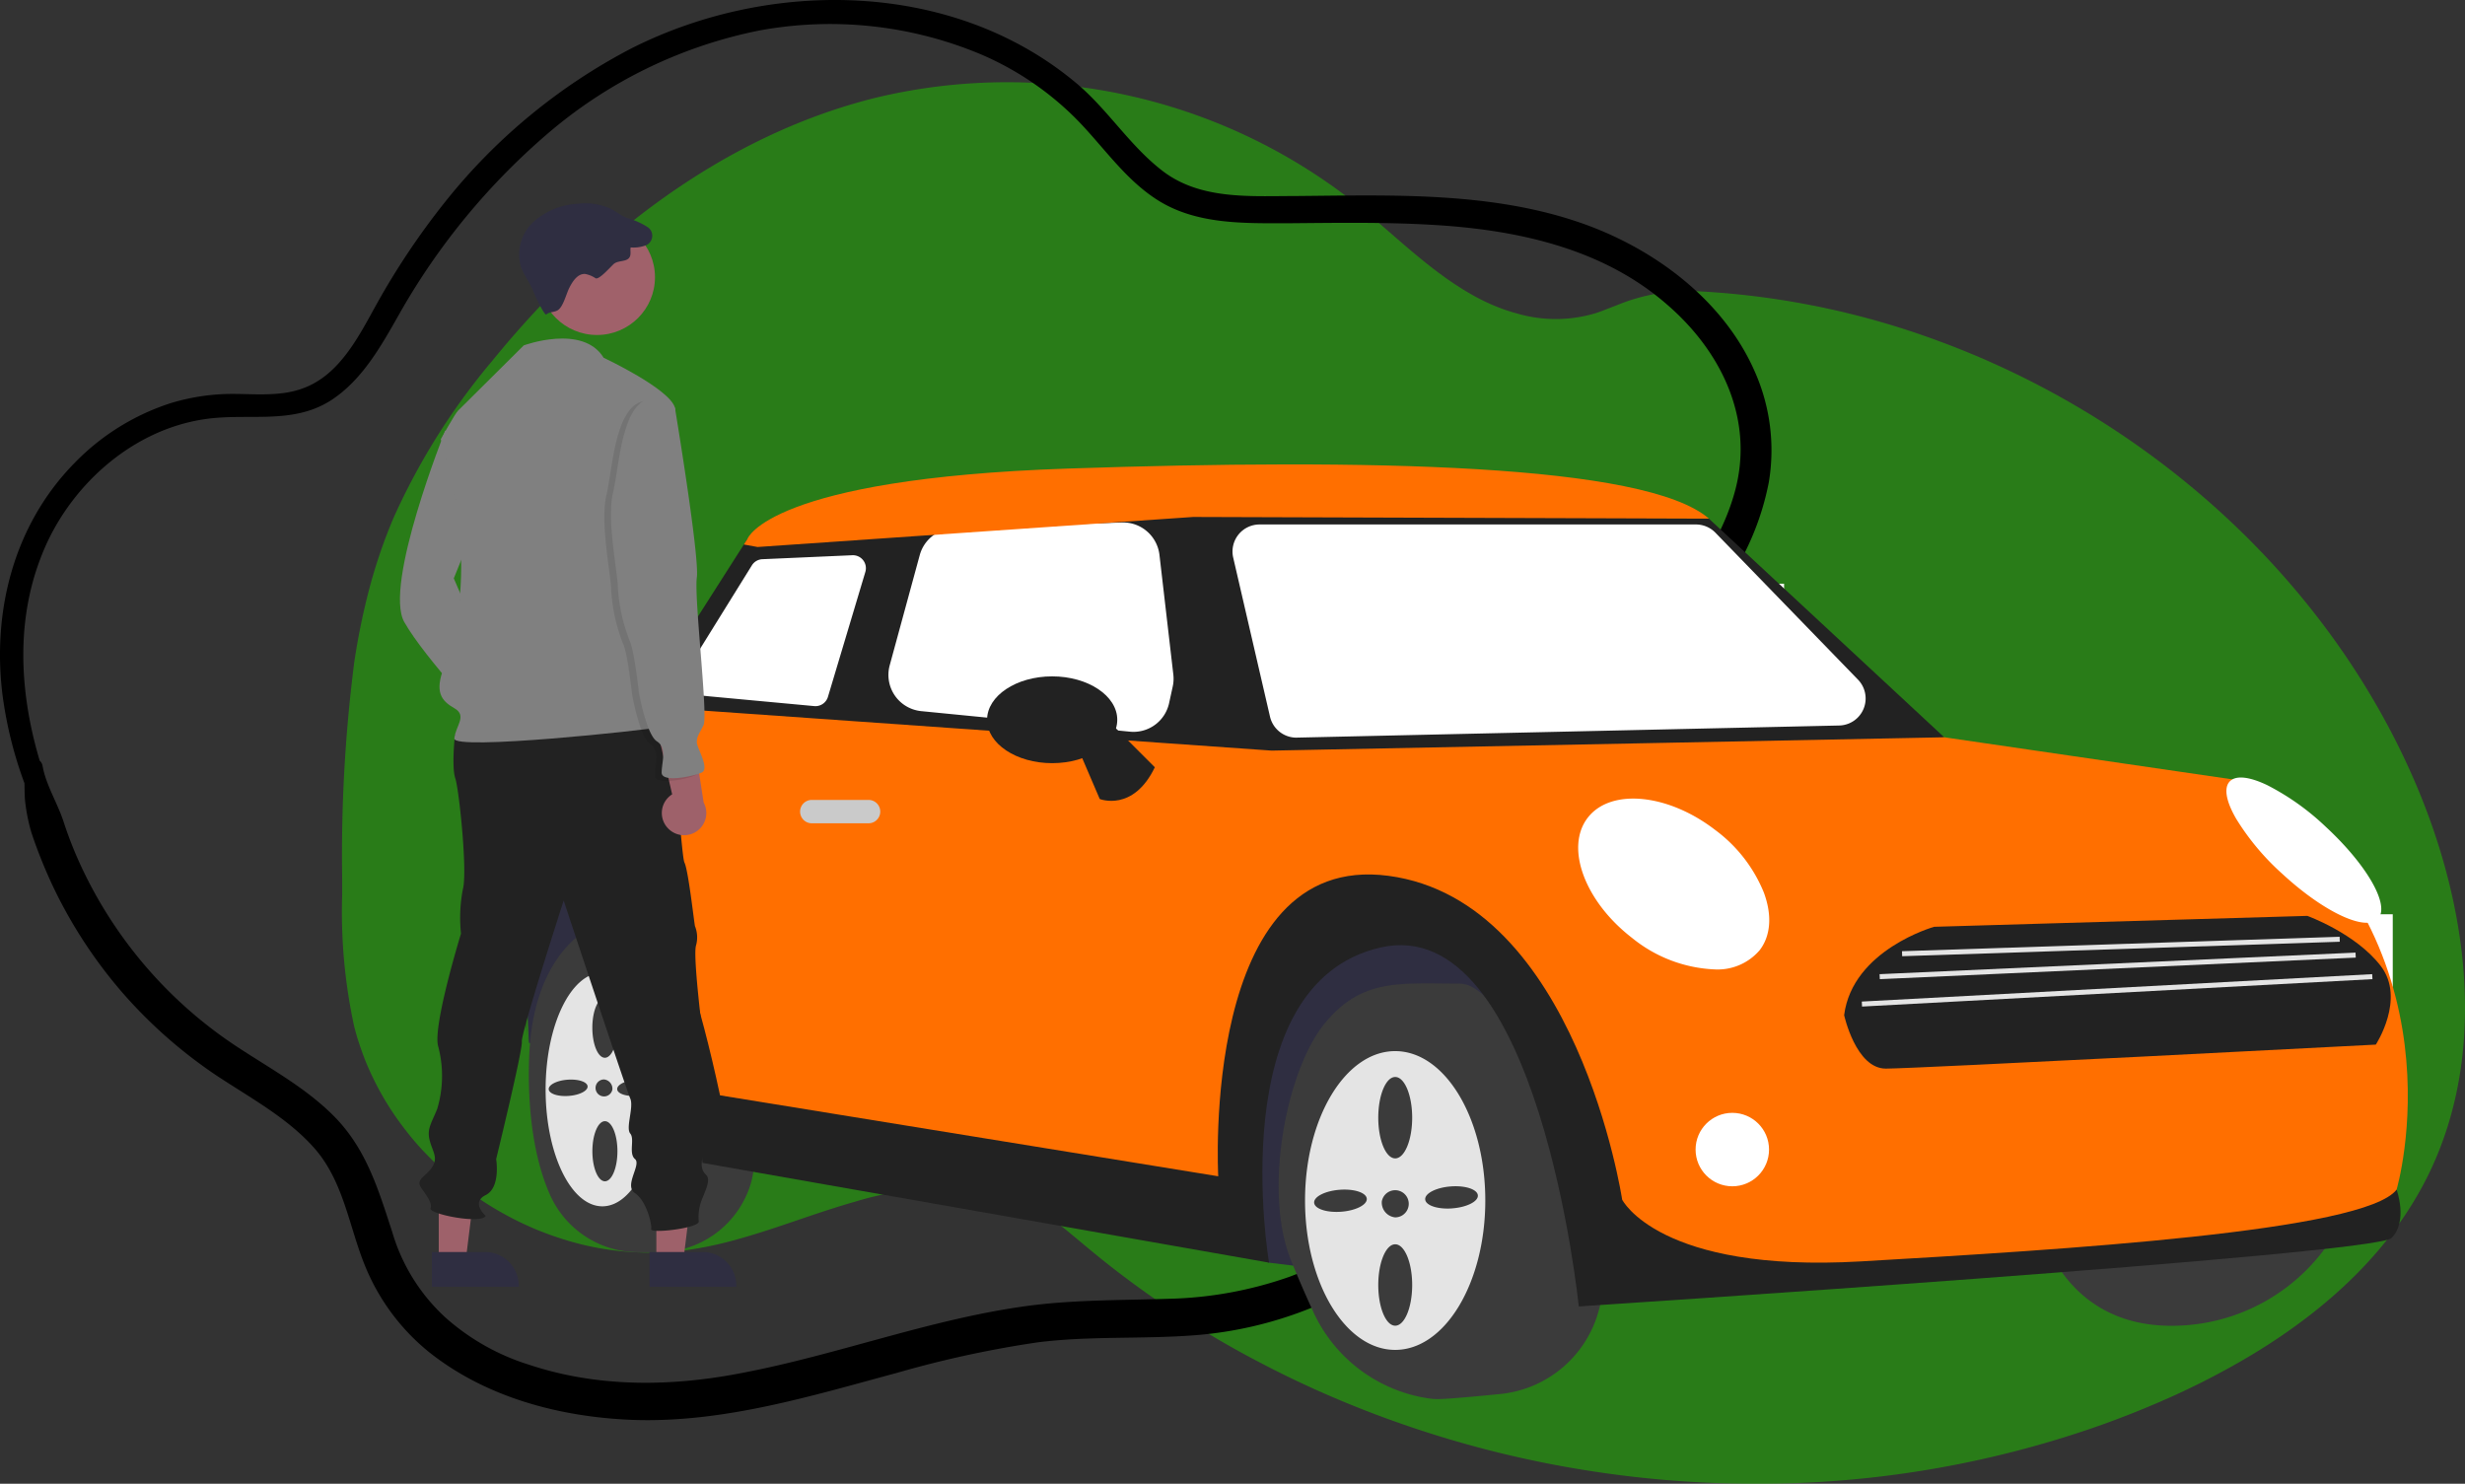 <svg id="Group_424" data-name="Group 424" xmlns="http://www.w3.org/2000/svg" width="279.782" height="168.402" viewBox="0 0 279.782 168.402">
  <rect x="0" y="0" width="279.782" height="168.402" fill="#333333" stroke="none"/>
  <path id="Path_197" data-name="Path 197" d="M241.9,123.849c-4.234,8.734-11.563,15.417-19.949,20.5a88.14,88.14,0,0,1-10.7,5.481q-3.62,1.567-7.339,2.86a116.622,116.622,0,0,1-38.345,6.4q-3.2,0-6.391-.164-.917-.047-1.834-.108-4.83-.32-9.629-1.027c-.063-.009-.128-.018-.191-.029a121.284,121.284,0,0,1-19.722-4.622q-1.871-.607-3.719-1.274c-.333-.117-.665-.24-1-.362q-2.083-.772-4.135-1.62-1.726-.711-3.431-1.476-1.679-.758-3.335-1.566-2.71-1.328-5.361-2.784-2.046-1.133-4.038-2.35a111.629,111.629,0,0,1-9.548-6.534q-1.625-1.24-3.2-2.544c-.73-.6-1.454-1.218-2.189-1.816a27.619,27.619,0,0,0-4.925-3.355,17.642,17.642,0,0,0-1.649-.728,20.647,20.647,0,0,0-6.55-1.274,37.125,37.125,0,0,0-11.451,1.611c-1.755.5-3.49,1.067-5.224,1.652q-1.068.361-2.135.724c-1.47.5-2.939.991-4.422,1.438-.494.148-.989.294-1.485.431a43.643,43.643,0,0,1-6.047,1.285,32.216,32.216,0,0,1-13.592-1.184l-.375-.117c-.629-.2-1.252-.413-1.872-.649l-.375-.144q-.9-.347-1.759-.744l-.375-.171c-.553-.258-1.094-.528-1.627-.813-.045-.022-.088-.045-.133-.07-.207-.108-.411-.225-.613-.335a36.993,36.993,0,0,1-8.8-6.851c-.074-.074-.144-.151-.225-.225-.357-.386-.708-.78-1.047-1.182-.126-.148-.252-.3-.375-.449q-.6-.738-1.166-1.508c-.056-.074-.11-.151-.164-.225a32.593,32.593,0,0,1-3.791-6.853c-.031-.074-.061-.151-.088-.225q-.448-1.156-.82-2.353c-.1-.333-.2-.674-.283-1.007-.029-.1-.056-.2-.081-.3a61.285,61.285,0,0,1-1.362-15V90.429A171.581,171.581,0,0,1,6.394,65.911a1.337,1.337,0,0,1,.025-.166A77.288,77.288,0,0,1,8.061,57.7a59.7,59.7,0,0,1,2.766-8.157A75.777,75.777,0,0,1,22.1,31.6C33.358,17.776,48.137,6.156,65.435,1.822A63.788,63.788,0,0,1,119.824,13.6c4.433,3.528,8.431,7.685,13.345,10.485q.249.145.506.283.974.529,1.991.962a20.552,20.552,0,0,0,2.766.955,15.644,15.644,0,0,0,9.085-.121c.243-.083.485-.171.726-.267.51-.2,1-.391,1.467-.566a21.2,21.2,0,0,1,9.566-1.564,92.431,92.431,0,0,1,27.045,5.66c.351.128.7.261,1.049.393,22.63,8.662,42.087,25.863,52.194,47.967q.4.876.78,1.766C246.372,93.619,248.547,110.128,241.9,123.849Z" transform="translate(33.807 9.311)" fill="rgba(33,192,0,0.52)"/>
  <g id="Group_92" data-name="Group 92" transform="translate(0 0)">
    <path id="Path_576" data-name="Path 576" d="M11.134,100.474C7.2,91.308,5.394,80.689,9.19,71.16c3.009-7.669,10.093-14.2,18.519-15.429,4.861-.726,9.908.681,14.306-2.133,3.565-2.314,5.695-6.172,7.732-9.756A76.667,76.667,0,0,1,66.877,23.1,52.828,52.828,0,0,1,90.628,11.623,44.311,44.311,0,0,1,115.721,14.3a34.232,34.232,0,0,1,10.417,6.9c3.287,3.177,5.741,7.124,9.63,9.62,4.445,2.859,9.908,2.677,15,2.677,5.417-.045,10.834-.136,16.251.181,9.537.545,19.26,2.632,26.575,8.985,6.3,5.4,10.047,13.205,7.732,21.419C199.1,72.067,192.761,78.33,187.9,84.91a46.638,46.638,0,0,0-6.574,11.481,67.5,67.5,0,0,0-3.519,14.158c-1.528,9.257-2.546,18.923-7.778,27.046a39.063,39.063,0,0,1-19.214,15.474,44.312,44.312,0,0,1-13.75,2.5c-5.6.182-11.158.091-16.714.908-10.649,1.543-20.788,5.4-31.344,7.442-8.148,1.634-16.575,1.77-24.492-.862a25.815,25.815,0,0,1-9.445-5.309,21.256,21.256,0,0,1-6.111-9.8c-1.528-4.674-2.87-9.212-6.389-12.888-3.195-3.313-7.315-5.536-11.111-8.032a49.537,49.537,0,0,1-17.5-19.921,44.151,44.151,0,0,1-2.315-5.763c-.694-2.087-1.991-4.13-2.361-6.262-.278-1.407-2.454-.817-2.176.59.185,1.044.093,2.224.185,3.313a20.386,20.386,0,0,0,.741,3.721,56.17,56.17,0,0,0,2.639,6.489A53.687,53.687,0,0,0,18.45,120.94a54.3,54.3,0,0,0,10.463,9.212c3.889,2.587,8.1,4.81,11.2,8.3,3.333,3.766,3.935,8.849,5.741,13.3a24.409,24.409,0,0,0,7.269,9.847c6.482,5.173,14.908,7.4,23.149,7.714,10.278.363,20.278-2.723,30.047-5.355a121.516,121.516,0,0,1,15.926-3.449c5.787-.726,11.574-.363,17.362-.771a44.248,44.248,0,0,0,25.51-10.256A42.786,42.786,0,0,0,179.2,126.068c2.361-9.847,2.361-20.33,6.389-29.768,3.472-8.123,10.047-14.43,14.769-21.827A30.808,30.808,0,0,0,205.215,62.9a21.978,21.978,0,0,0-1.574-12.525c-3.472-7.987-11.158-13.84-19.4-16.79-10.417-3.721-21.853-3.267-32.779-3.177-5.185,0-10.88.454-15.186-2.95-3.611-2.813-6.065-6.807-9.537-9.756C112.8,5.905,91.971,5.633,76.09,13.665a65.942,65.942,0,0,0-21.2,17.516,84.443,84.443,0,0,0-7.732,11.572c-1.991,3.585-4.167,7.987-8.334,9.484-2.685,1-5.695.59-8.472.635a24.212,24.212,0,0,0-6.528,1.044,26.524,26.524,0,0,0-10.926,6.807C6,67.756,3.542,77.558,4.745,87.088a45.994,45.994,0,0,0,4.306,14.2c.556,1.134,2.546.318,2.083-.817Z" transform="translate(-4.452 -8.16)"/>
  </g>
  <path id="Path_213" data-name="Path 213" d="M63.5,512.617v.109l-.041.049Z" transform="translate(-9.478 -428.049)" fill="#cacaca"/>
  <path id="Path_214" data-name="Path 214" d="M234.046,572.847q-1.3.439-2.6.881v-.881Z" transform="translate(-131.526 -471.807)" fill="#fff"/>
  <rect id="Rectangle_104" data-name="Rectangle 104" width="8.235" height="8.235" transform="translate(167.724 66.249)" fill="#fff"/>
  <rect id="Rectangle_105" data-name="Rectangle 105" width="8.235" height="8.235" transform="translate(180.993 66.249)" fill="#fff"/>
  <rect id="Rectangle_106" data-name="Rectangle 106" width="8.235" height="8.235" transform="translate(194.261 66.249)" fill="#fff"/>
  <rect id="Rectangle_107" data-name="Rectangle 107" width="8.235" height="8.235" transform="translate(167.953 85.008)" fill="#fff"/>
  <rect id="Rectangle_108" data-name="Rectangle 108" width="8.235" height="8.235" transform="translate(181.221 85.008)" fill="#fff"/>
  <rect id="Rectangle_109" data-name="Rectangle 109" width="8.235" height="8.235" transform="translate(194.49 85.008)" fill="#fff"/>
  <rect id="Rectangle_110" data-name="Rectangle 110" width="8.235" height="8.235" transform="translate(168.182 103.766)" fill="#fff"/>
  <rect id="Rectangle_111" data-name="Rectangle 111" width="8.235" height="8.235" transform="translate(181.45 103.766)" fill="#fff"/>
  <rect id="Rectangle_112" data-name="Rectangle 112" width="8.235" height="8.235" transform="translate(194.718 103.766)" fill="#fff"/>
  <path id="Path_215" data-name="Path 215" d="M490.123,651.407v4.274q-2.1-.866-4.176-1.8-2.043-.923-4.058-1.906v-.572Z" transform="translate(-313.477 -528.883)" fill="#fff"/>
  <path id="Path_216" data-name="Path 216" d="M538.635,651.407v8.237h-2.5q-2.277-.738-4.526-1.551c-.4-.142-.809-.293-1.211-.44v-6.246Z" transform="translate(-348.72 -528.883)" fill="#fff"/>
  <rect id="Rectangle_113" data-name="Rectangle 113" width="8.235" height="8.235" transform="translate(194.947 122.525)" fill="#fff"/>
  <rect id="Rectangle_120" data-name="Rectangle 120" width="8.235" height="8.235" transform="translate(236.811 103.766)" fill="#fff"/>
  <rect id="Rectangle_121" data-name="Rectangle 121" width="8.235" height="8.235" transform="translate(250.079 103.766)" fill="#fff"/>
  <rect id="Rectangle_122" data-name="Rectangle 122" width="8.235" height="8.235" transform="translate(263.347 103.766)" fill="#fff"/>
  <rect id="Rectangle_123" data-name="Rectangle 123" width="8.235" height="8.235" transform="translate(237.039 122.525)" fill="#fff"/>
  <rect id="Rectangle_124" data-name="Rectangle 124" width="8.235" height="8.235" transform="translate(250.307 122.525)" fill="#fff"/>
  <rect id="Rectangle_125" data-name="Rectangle 125" width="8.235" height="8.235" transform="translate(263.576 122.525)" fill="#fff"/>
  <path id="Path_217" data-name="Path 217" d="M714.574,716.677s2.93,10.419,15.2,9.946a21.577,21.577,0,0,0,17.574-10.135Z" transform="translate(-482.528 -576.165)" fill="#3b3b3b"/>
  <path id="Path_218" data-name="Path 218" d="M87.018,555.509l-3.505,6.42.569,12.05,84,24.96,36.578,4.5-7.151-43.623-25.024-4.431-37.539,1.073-31.826-5.873Z" transform="translate(-24.048 -455.632)" fill="#2f2e41"/>
  <path id="Path_219" data-name="Path 219" d="M100.188,622.025H98.02a10.979,10.979,0,0,1-9.988-6.338c-3.343-7.3-2.353-17.39-2.338-17.534.758-8.723,5.538-14.413,11.9-14.155,7.02.283,13.005,24.562,13.257,25.6a9.049,9.049,0,0,1-.315,5.25A10.942,10.942,0,0,1,100.188,622.025Z" transform="translate(-25.524 -479.903)" fill="#3b3b3b"/>
  <path id="Path_220" data-name="Path 220" d="M414.713,658.68a7.631,7.631,0,0,1-1.107-.107,17.147,17.147,0,0,1-12.948-9.857c-.879-1.912-1.725-3.87-2.514-5.819-3.168-7.827-.512-21.51,3.8-26.807,3.809-4.674,7.642-4.638,13.446-4.583.6.005,1.213.011,1.854.013,6.443.01,13.255,23.713,15.494,31.5.178.62.325,1.133.439,1.517a7.76,7.76,0,0,1-.124,4.207,12.907,12.907,0,0,1-11.2,9.363C418.024,658.488,415.621,658.68,414.713,658.68Z" transform="translate(-251.624 -499.887)" fill="#3b3b3b"/>
  <path id="Path_221" data-name="Path 221" d="M83.458,563.16S81,552.172,84.689,544.689l3.723-9,14.069,13.071,3.213,20.453,55.055,8.341s-3.41-33.531,18-34.857,31.564,34.857,31.564,34.857l10.681,7.767,74.45-5.494s1.314,3.6-.574,5.494-92.252,7.767-92.252,7.767-4.547-44.9-22.543-40.73-12.614,35.758-12.614,35.758l-64.3-11.32s-2.084-30.5-12.693-30.5S83.458,563.16,83.458,563.16Z" transform="translate(-23.424 -444.812)" fill="#222"/>
  <path id="Path_222" data-name="Path 222" d="M128.98,437.9l12.13-19.013,51.717-3.031,57.4.758,26.711,24.817-82.6,4.736-66.494-3.6Z" transform="translate(-56.259 -357.747)" fill="#222"/>
  <path id="Path_223" data-name="Path 223" d="M101.552,496.458s-10.319.215-11.456,19.728c0,0,10.988-19.891,20.46,24.438l56.548,9.188s-2.084-36.941,19.323-34.1,26.522,36.752,26.522,36.752,4.168,8.335,27.09,7.009,57.211-3.41,60.81-8.146c0,0,8.335-28.227-17.618-46.413l-33.72-4.925L173.166,501.5Z" transform="translate(-28.831 -416.309)" fill="#ff6f00"/>
  <path id="Path_224" data-name="Path 224" d="M205.914,538h-6.441a1.326,1.326,0,0,1-.01-2.652h6.451a1.326,1.326,0,0,1,0,2.652Z" transform="translate(-107.329 -444.56)" fill="#cacaca"/>
  <ellipse id="Ellipse_45" data-name="Ellipse 45" cx="4.168" cy="4.168" rx="4.168" ry="4.168" transform="translate(192.453 126.304)" fill="#fff"/>
  <path id="Path_225" data-name="Path 225" d="M536.5,554.19a15.911,15.911,0,0,1-9.309-3.567c-5.381-4.145-7.641-10.265-5.039-13.642s9.1-2.753,14.477,1.391a16.6,16.6,0,0,1,5.512,7.089c.96,2.583.792,4.911-.474,6.554A6.275,6.275,0,0,1,536.5,554.19Z" transform="translate(-341.944 -444.169)" fill="#fff"/>
  <path id="Path_226" data-name="Path 226" d="M806,542.546c-2.1,0-5.87-2.126-9.6-5.575a28.287,28.287,0,0,1-5.22-6.241c-1.146-1.988-1.407-3.483-.735-4.21s2.183-.585,4.255.4a28.294,28.294,0,0,1,6.633,4.711c4.722,4.364,7.339,8.954,5.955,10.451A1.678,1.678,0,0,1,806,542.546Z" transform="translate(-537.379 -437.816)" fill="#fff"/>
  <path id="Path_227" data-name="Path 227" d="M164.221,450.949q-.068,0-.136-.006l-13.7-1.274a1.473,1.473,0,0,1-1.116-2.244L157,434.971a1.473,1.473,0,0,1,1.187-.7l10.217-.451a1.474,1.474,0,0,1,1.477,1.895L165.633,449.9A1.479,1.479,0,0,1,164.221,450.949Z" transform="translate(-71.662 -370.803)" fill="#fff"/>
  <path id="Path_228" data-name="Path 228" d="M262.613,443.972q-.2,0-.408-.02l-23.682-2.331a4.133,4.133,0,0,1-3.584-5.2l3.407-12.5a4.115,4.115,0,0,1,3.845-3.045l19.112-.668a4.158,4.158,0,0,1,4.251,3.656l1.577,13.6a4.124,4.124,0,0,1-.068,1.36l-.414,1.895A4.136,4.136,0,0,1,262.613,443.972Z" transform="translate(-133.956 -360.909)" fill="#fff"/>
  <path id="Path_229" data-name="Path 229" d="M384.848,445.242a3.082,3.082,0,0,1-2.99-2.377l-4.178-18.058a3.069,3.069,0,0,1,2.99-3.76h49.541a3.084,3.084,0,0,1,2.2.932L448.6,438.663a3.069,3.069,0,0,1-2.134,5.2l-61.545,1.374Z" transform="translate(-237.709 -361.521)" fill="#fff"/>
  <path id="Path_230" data-name="Path 230" d="M174.793,405.209l.423-.663s2.463-6.82,36.372-7.956,65.546-.568,72.745,5.683l-58.537-.19-49.444,3.41Z" transform="translate(-90.365 -343.41)" fill="#ff6f00"/>
  <path id="Path_231" data-name="Path 231" d="M98.962,607.04c-3.557,0-6.441,5.937-6.441,13.261s2.884,13.261,6.441,13.261,6.441-5.937,6.441-13.261S102.519,607.04,98.962,607.04Zm.284,2.841c.785,0,1.421,1.527,1.421,3.41s-.636,3.41-1.421,3.41-1.421-1.527-1.421-3.41S98.461,609.881,99.246,609.881ZM100.1,620.3a.963.963,0,1,1-.947-1.137,1.055,1.055,0,0,1,.947,1.137Zm-4.949.73c-1.218.094-2.237-.241-2.276-.749s.916-1,2.134-1.089,2.237.241,2.276.749-.916,1-2.134,1.089Zm4.1,9.69c-.785,0-1.421-1.527-1.421-3.41s.636-3.41,1.421-3.41,1.421,1.527,1.421,3.41-.636,3.41-1.421,3.41Zm3.67-9.69c-1.218.094-2.237-.241-2.276-.749s.916-1,2.134-1.089,2.237.241,2.276.749-.916,1-2.134,1.089Z" transform="translate(-30.593 -496.649)" fill="#e4e4e4"/>
  <path id="Path_232" data-name="Path 232" d="M417.934,639.6c-5.65,0-10.23,7.591-10.23,16.955s4.58,16.955,10.23,16.955,10.23-7.591,10.23-16.955S423.584,639.6,417.934,639.6Zm-6.111,18.227c-1.65.127-3.03-.327-3.084-1.014s1.242-1.348,2.891-1.475,3.03.326,3.083,1.014-1.241,1.348-2.891,1.476Zm6.117,12.936c-1.063,0-1.924-2.068-1.924-4.619s.862-4.619,1.924-4.619,1.925,2.068,1.925,4.619-.862,4.619-1.925,4.619Zm-1.521-14.113a1.541,1.541,0,1,1,1.515,1.819,1.688,1.688,0,0,1-1.515-1.819Zm1.521-4.876c-1.063,0-1.924-2.068-1.924-4.619s.862-4.619,1.924-4.619,1.925,2.068,1.925,4.619-.862,4.619-1.925,4.619Zm6.487,5.674c-1.65.127-3.03-.326-3.083-1.014s1.241-1.348,2.891-1.476,3.03.327,3.084,1.014S426.077,657.318,424.427,657.445Z" transform="translate(-259.58 -520.302)" fill="#e4e4e4"/>
  <path id="Path_233" data-name="Path 233" d="M314.188,506.874l2.273,5.3s3.789,1.516,6.251-3.6l-4.99-4.99Z" transform="translate(-191.638 -421.49)" fill="#222"/>
  <path id="Path_234" data-name="Path 234" d="M283.131,493.935c-4.074,0-7.388-2.21-7.388-4.926s3.314-4.925,7.388-4.925,7.388,2.209,7.388,4.925S287.205,493.935,283.131,493.935Z" transform="translate(-163.708 -407.319)" fill="#222"/>
  <path id="Path_235" data-name="Path 235" d="M684.02,583.487l-42.355,1.238s-9.269,2.6-10.215,10.029c0,0,1.324,6.067,4.729,6.067s55.616-2.724,55.616-2.724,3.405-5.2.568-8.914S684.02,583.487,684.02,583.487Z" transform="translate(-422.136 -479.537)" fill="#222"/>
  <rect id="Rectangle_126" data-name="Rectangle 126" width="49.698" height="0.568" transform="translate(215.88 107.959) rotate(-1.894)" fill="#e4e4e4"/>
  <rect id="Rectangle_127" data-name="Rectangle 127" width="54.077" height="0.568" transform="translate(213.336 110.565) rotate(-2.594)" fill="#e4e4e4"/>
  <rect id="Rectangle_128" data-name="Rectangle 128" width="58.016" height="0.568" transform="translate(211.316 113.674) rotate(-3.074)" fill="#e4e4e4"/>
  <path id="Path_236" data-name="Path 236" d="M138.476,695.4h3.058l1.455-11.749h-4.514Z" transform="translate(-63.979 -552.309)" fill="#9e616a"/>
  <path id="Path_237" data-name="Path 237" d="M135.624,726.924h9.862V726.8a3.831,3.831,0,0,0-3.839-3.823h-6.023Z" transform="translate(-61.908 -580.879)" fill="#2f2e41"/>
  <path id="Path_238" data-name="Path 238" d="M48.168,695.4h3.058l1.455-11.749H48.168Z" transform="translate(1.631 -552.309)" fill="#9e616a"/>
  <path id="Path_239" data-name="Path 239" d="M45.317,726.924h9.862V726.8a3.831,3.831,0,0,0-3.839-3.823H45.317Z" transform="translate(3.702 -580.879)" fill="#2f2e41"/>
  <path id="bd8e0d8e-f1dc-46fc-a16e-6b51c501344d" d="M44.41,383.49l-7.217-1.352s-7.016,17.523-4.641,21.715,9.822,12.04,9.822,12.04l1.4-3.977-5.6-13.022Z" transform="translate(13.333 -333.253)" fill="gray"/>
  <path id="bc0f5db7-7c65-4758-8f9a-b94e17715378" d="M45.752,502.457l-1.547.537s-.4,3.655.036,4.944,1.4,10.643.864,12.578a17.2,17.2,0,0,0-.216,5.052S41.651,536.1,42.3,538.362a13.053,13.053,0,0,1-.108,7.1c-.648,1.613-1.187,2.258-.863,3.548s.971,1.935.324,3.01-1.943,1.4-1.3,2.365,1.3,1.72,1.079,2.365,5.721,1.828,6.262.86c0,0-1.727-1.505,0-2.365s1.187-4.085,1.187-4.085,3.022-12.363,2.914-13.33,4.749-16.018,4.749-16.018,7.124,21.5,7.556,22.468-.54,3.333,0,3.977-.216,2.258.54,2.9-1.3,3.01,0,3.87,1.943,3.548,1.835,4.085,5.4-.108,5.4-.86a5.446,5.446,0,0,1,.432-2.687c.54-1.29.863-2.15.432-2.58s-.756-.968-.324-2.472-.649-6.128-.324-6.988.216-6.665.216-6.665-1.079-8.493-.756-9.89a3.427,3.427,0,0,0-.108-2.257c-.108-.538-.756-6.343-1.187-7.2s-.971-15.588-3.454-16.341S45.752,502.457,45.752,502.457Z" transform="translate(7.434 -419.608)" fill="#222"/>
  <ellipse id="b1ba1493-ae17-4ace-be98-6d6e229f538f" cx="6.584" cy="6.558" rx="6.584" ry="6.558" transform="translate(61.174 24.904)" fill="#a0616a"/>
  <path id="a6d13db0-dfca-4cfc-867a-7dd0bfa1bbdf" d="M58.037,344.664s6.692-2.473,9.067,1.4c0,0,7.556,3.548,8.1,5.7.38,1.514-2.022,9.954-3.536,15.015-.553,1.848-1,3.261-1,3.261s0,13.33,1.079,14.728,3.13,2.9,1.727,3.225-23.423,2.687-23.315,1.29,1.512-2.58,0-3.44-2.243-1.858-1.187-4.623c4.62-12.1-.353-25.909-.353-25.909s1.619-2.9,1.943-3.225S58.037,344.664,58.037,344.664Z" transform="translate(1.41 -305.462)" fill="gray"/>
  <path id="fc1526a9-be58-42ce-ba8b-82029fac2eff" d="M87.173,297.416c.381-.761.952-1.638,1.8-1.592a3.122,3.122,0,0,1,1.187.487c.384.2,1.582-1.165,2.042-1.6.5-.471,1.511-.208,1.834-.814.173-.323.033-.725.109-1.084a3.937,3.937,0,0,0,1.554-.18,1.182,1.182,0,0,0,.413-2.1,8.561,8.561,0,0,0-2.439-1.079c-.651-.29-1.217-.741-1.857-1.054a6.966,6.966,0,0,0-3.595-.551,8.23,8.23,0,0,0-5.076,2.034,5.041,5.041,0,0,0-1.477,5.06c.329,1,1.025,1.836,1.414,2.812.238.668,1.3,2.82,1.483,2.665.409-.338,1-.224,1.385-.536C86.518,299.425,86.843,298.076,87.173,297.416Z" transform="translate(-22.563 -264.731)" fill="#2f2e41"/>
  <path id="Path_240" data-name="Path 240" d="M139.195,513.872a2.5,2.5,0,0,1,.524-3.8l-2-8.651,4.341,1.61L143.294,511a2.519,2.519,0,0,1-4.1,2.868Z" transform="translate(-63.428 -419.917)" fill="#9e616a"/>
  <path id="f77a2617-627e-47e3-a6d2-402e308b0cf1" d="M122.446,369.76l1.727,1.075s2.806,16.878,2.483,19.243,1.3,15.7.756,16.771-.756,1.29-.756,1.935,1.511,3.01.54,3.44-4.533,1.183-4.533,0,.649-2.8-.54-3.548-2.051-5.59-2.051-5.59-.54-4.944-1.079-5.913a19.805,19.805,0,0,1-1.3-6.02c0-1.5-1.3-7.633-.54-10.75S118.129,368.9,122.446,369.76Z" transform="translate(-48.319 -324.215)" opacity="0.1" style="isolation: isolate"/>
  <path id="bf6fb651-5e0b-44be-8203-4c088557aadc" d="M125.209,368.58l1.727,1.076s2.806,16.878,2.483,19.243,1.3,15.7.756,16.771-.756,1.29-.756,1.935,1.511,3.01.54,3.44-4.533,1.182-4.533,0,.649-2.8-.54-3.548-2.051-5.59-2.051-5.59-.54-4.944-1.079-5.913a19.8,19.8,0,0,1-1.3-6.02c0-1.5-1.3-7.633-.54-10.75S120.892,367.72,125.209,368.58Z" transform="translate(-50.327 -323.357)" fill="gray"/>
</svg>
